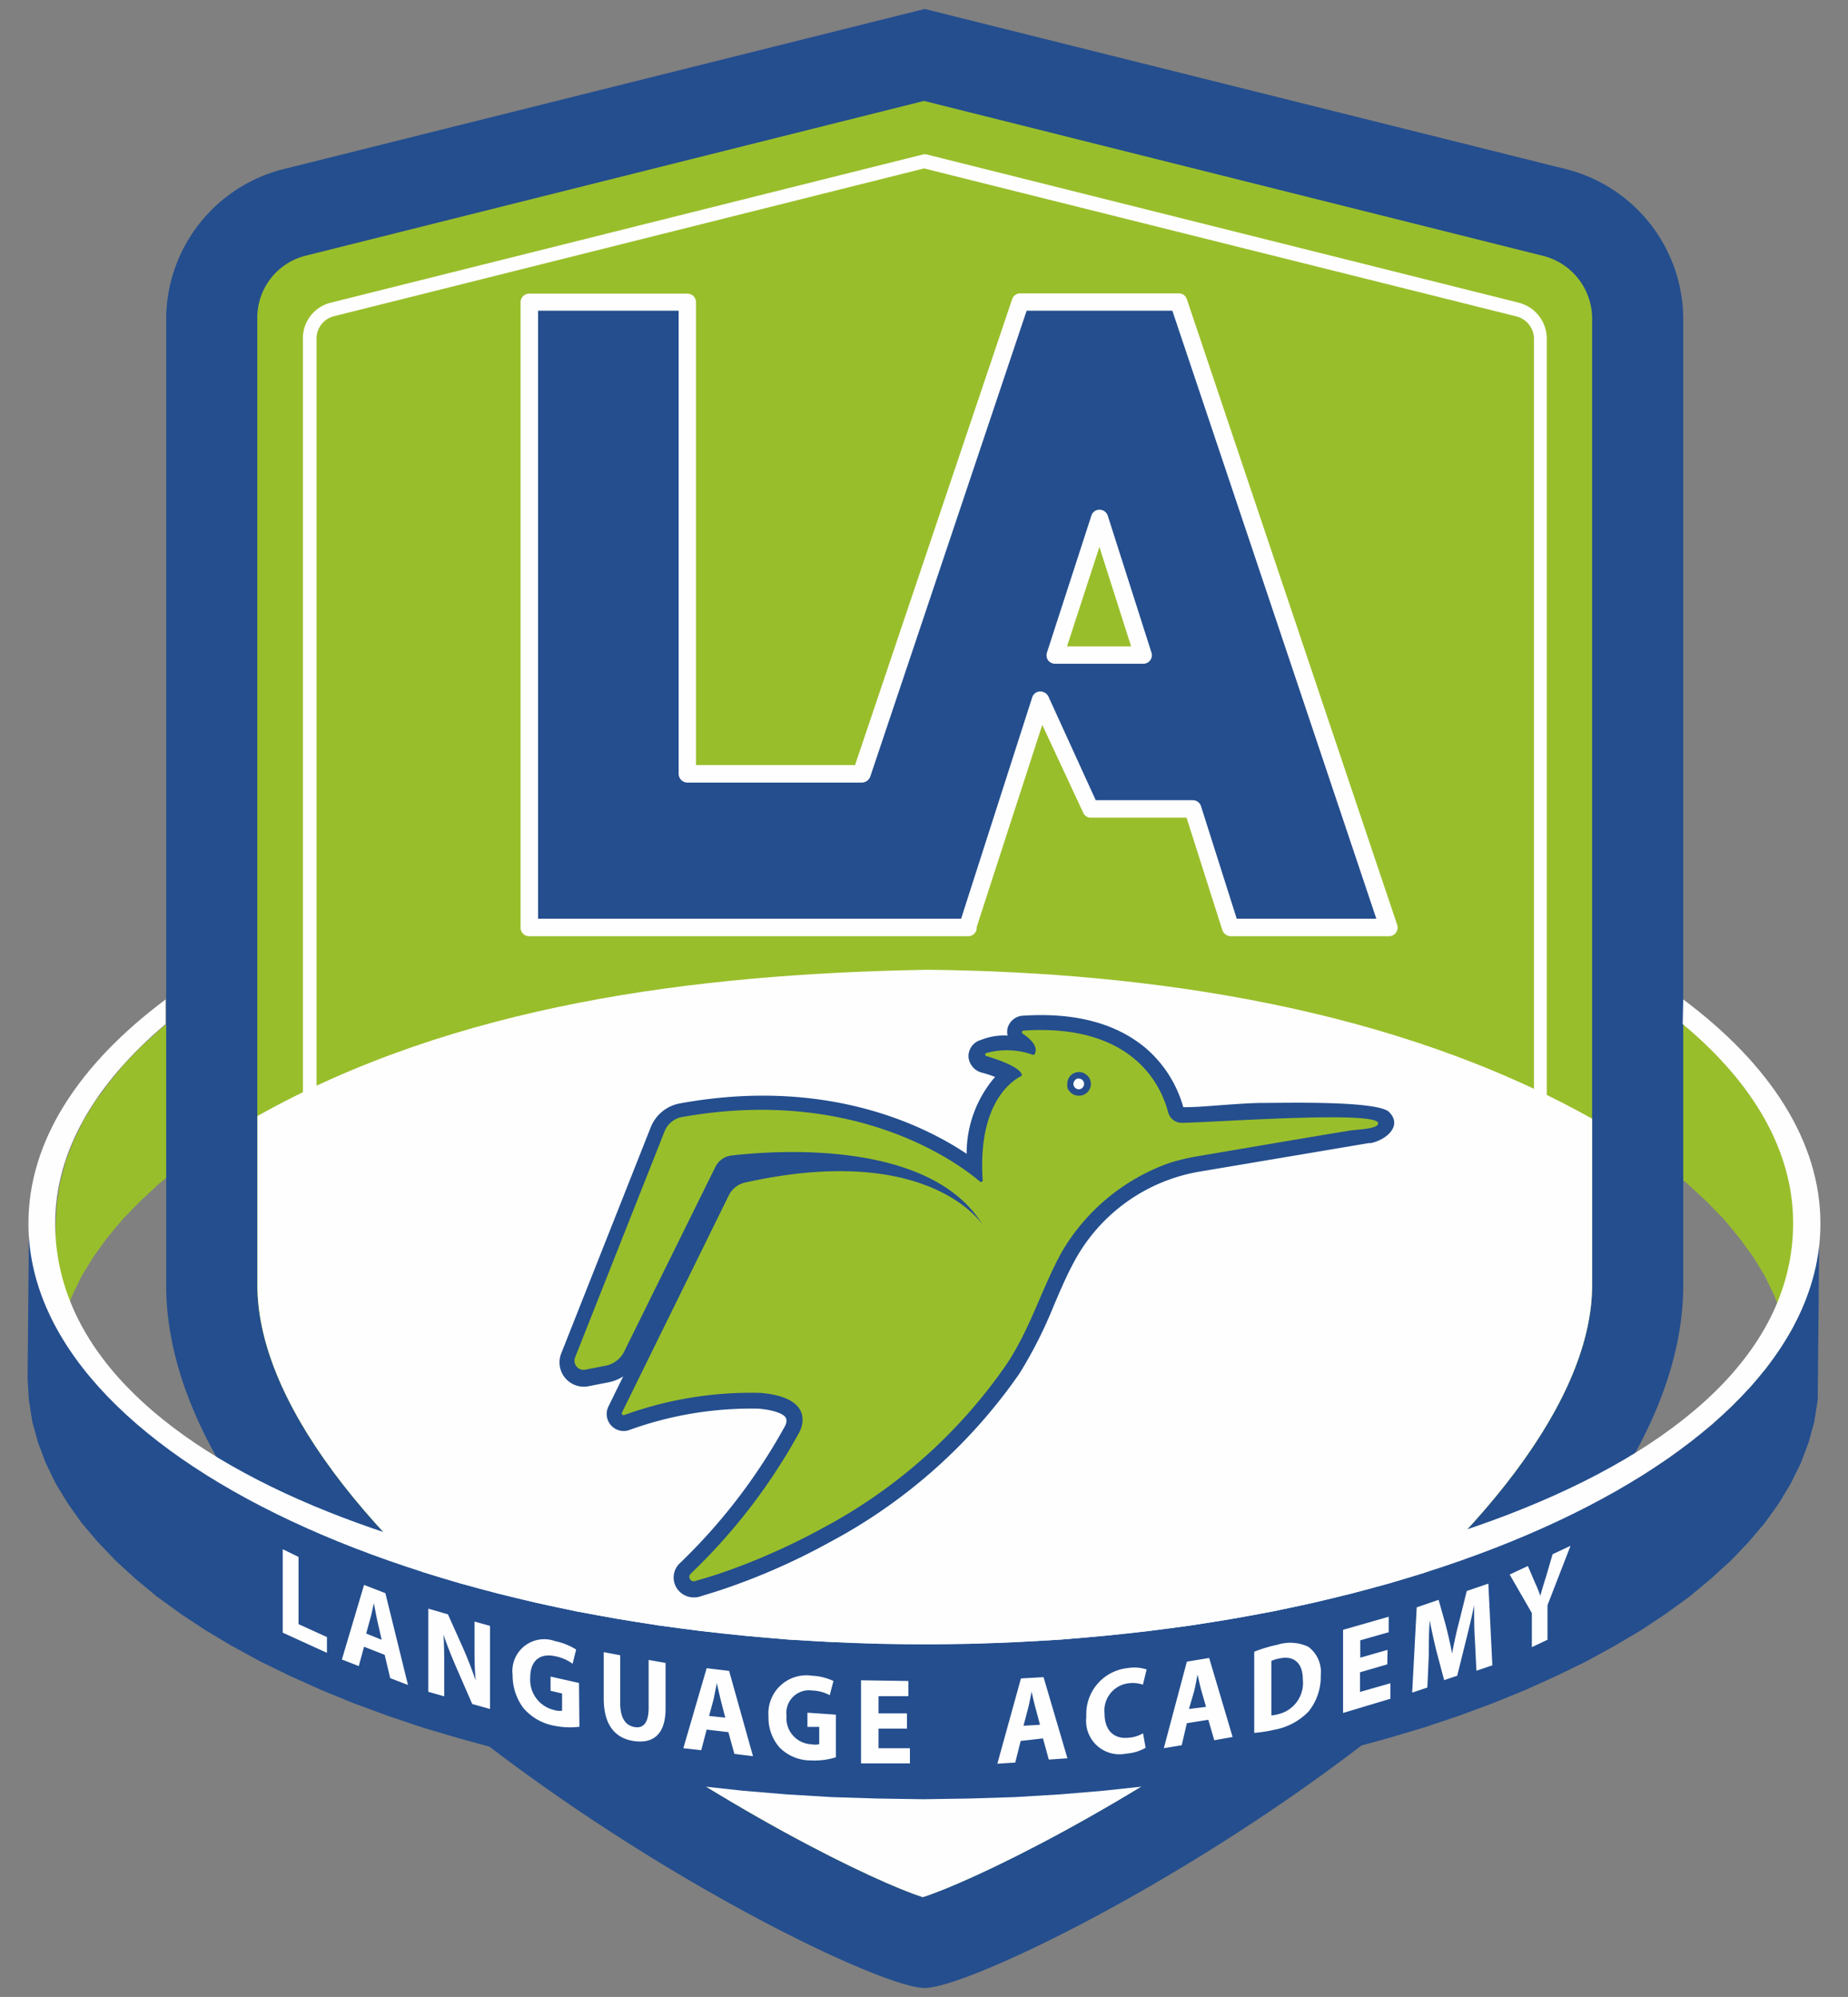 <svg id="Layer_1" data-name="Layer 1" xmlns="http://www.w3.org/2000/svg" viewBox="0 0 130 140.5"><rect x="0" y="0" width="130" height="140.5" fill="#808080" stroke="none"/><defs><style>.cls-1{fill:#99be2b;}.cls-1,.cls-2,.cls-3{fill-rule:evenodd;}.cls-2{fill:#244e8e;}.cls-3{fill:#fefefe;}</style></defs><g id="Layer_1-2" data-name="Layer_1"><g id="la_clear_logo.eps"><polygon class="cls-1" points="3.92 86.08 3.82 96.97 3.89 95.5 4.13 94.04 4.53 92.61 5.06 91.19 5.74 89.79 6.57 88.43 7.53 87.1 8.62 85.79 9.85 84.53 11.19 83.28 12.66 82.08 14.25 80.92 15.96 79.78 17.77 78.71 19.7 77.66 21.72 76.65 23.85 75.7 26.05 74.81 28.37 73.96 30.77 73.15 33.25 72.41 35.81 71.72 38.45 71.08 41.16 70.51 43.92 69.99 46.77 69.54 49.67 69.14 52.62 68.83 55.64 68.58 58.7 68.39 61.81 68.28 64.95 68.25 68.09 68.28 71.2 68.39 74.25 68.58 77.27 68.83 80.23 69.14 83.13 69.54 85.96 69.99 88.74 70.51 91.45 71.08 94.09 71.72 96.64 72.41 99.13 73.15 101.53 73.96 103.82 74.81 106.05 75.7 108.17 76.65 110.19 77.66 112.11 78.71 113.94 79.78 115.63 80.92 117.22 82.08 118.7 83.28 120.05 84.53 121.28 85.79 122.36 87.1 123.33 88.43 124.16 89.79 124.83 91.19 125.37 92.61 125.77 94.04 125.99 95.5 126.08 96.97 125.99 98.46 126.11 87.55 126.18 86.08 126.11 84.59 125.87 83.14 125.49 81.69 124.94 80.28 124.26 78.9 123.43 77.53 122.47 76.21 121.38 74.89 120.15 73.62 118.81 72.39 117.34 71.18 115.75 70.01 114.04 68.89 112.23 67.8 110.3 66.76 108.28 65.76 106.15 64.81 103.94 63.91 101.63 63.05 99.23 62.26 96.75 61.5 94.19 60.81 91.55 60.19 88.86 59.6 86.08 59.1 83.23 58.63 80.33 58.25 77.38 57.92 74.36 57.68 71.3 57.49 68.19 57.39 65.05 57.35 61.91 57.39 58.8 57.49 55.75 57.68 52.73 57.92 49.77 58.25 46.87 58.63 44.04 59.1 41.26 59.6 38.55 60.19 35.91 60.81 33.36 61.5 30.87 62.26 28.47 63.05 26.18 63.91 23.95 64.81 21.83 65.76 19.81 66.76 17.89 67.8 16.06 68.89 14.37 70.01 12.78 71.18 11.3 72.39 9.95 73.62 8.72 74.89 7.64 76.21 6.67 77.53 5.84 78.9 5.17 80.28 4.63 81.69 4.24 83.14 4.01 84.59 3.92 86.08"/><path class="cls-2" d="M65.05.63,19.94,11.9a10.91,10.91,0,0,0-8.25,10.6V90.41c0,24.52,48,49.46,53.36,49.46s53.36-24.94,53.36-49.46V22.5a10.91,10.91,0,0,0-8.25-10.6Z"/><path class="cls-1" d="M64.91,133.47c-3.19-1-14.31-6.29-26-15.07-13.52-10.17-20.81-20.12-20.81-28V22.5A4.5,4.5,0,0,1,21.46,18L65,7.1,108.54,18A4.56,4.56,0,0,1,112,22.5V90.41c0,7.87-7.42,17.82-20.94,28C79.36,127.18,68.11,132.46,64.91,133.47Z"/><path class="cls-3" d="M65,11.85,23.45,22.26a1.62,1.62,0,0,0-1.18,1.66V89.81c0,6.71,7,15.79,19.1,24.93A114.16,114.16,0,0,0,65,128.63a113.53,113.53,0,0,0,23.68-13.89,73.56,73.56,0,0,0,14.23-13.5c3.26-4.23,5-8.19,5-11.43V23.92a1.64,1.64,0,0,0-1.24-1.66ZM65,129.69l-.17-.07a114.54,114.54,0,0,1-24-14.11,73.72,73.72,0,0,1-14.33-13.62C23,97.4,21.31,93.35,21.31,89.81V23.92a2.58,2.58,0,0,1,1.9-2.61L65,10.85l.12,0,41.69,10.44a2.62,2.62,0,0,1,2,2.61V89.81c0,3.5-1.74,7.56-5.18,12a73.64,73.64,0,0,1-14.41,13.67,113,113,0,0,1-24.1,14.11Z"/><path class="cls-3" d="M18.11,78.52c13.9-7.8,30.61-10,47.15-10.29C81,68.4,98.11,70.92,112,78.71v11.7c0,7.87-7.42,17.82-20.94,28-11.69,8.78-22.94,14.06-26.14,15.07-3.19-1-14.31-6.29-26-15.07-13.52-10.17-20.81-20.12-20.81-28Z"/><path class="cls-2" d="M74.24,46.1l3.1-9.62L80.4,46.1ZM82.9,21.24H71.78l-11.2,33.2H48.36V21.24H37.22v44H68.11v-.14l5.12-15.86,3.51,7.65H83.9l2.68,8.35H97.71Z"/><path class="cls-3" d="M75.06,45.48h4.51l-2.23-7ZM80.4,46.7H74.24a.63.63,0,0,1-.51-.24.63.63,0,0,1-.08-.55l3.12-9.62a.6.6,0,0,1,.57-.43h0a.62.62,0,0,1,.59.43L81,45.91a.6.6,0,0,1-.59.79ZM87,64.64h9.82L82.47,21.86H72.22l-11,32.78a.64.64,0,0,1-.59.42H48.36a.62.62,0,0,1-.62-.62V21.86H37.85V64.64H67.61l5-15.57a.59.59,0,0,1,.55-.42.64.64,0,0,1,.59.35l3.33,7.3H83.9a.61.61,0,0,1,.59.43Zm10.68,1.23H86.58a.65.65,0,0,1-.59-.42l-2.52-7.92H76.74a.58.58,0,0,1-.55-.37L73.32,51,68.71,65.21v.05a.6.6,0,0,1-.6.61H37.22a.6.6,0,0,1-.6-.61v-44a.61.61,0,0,1,.6-.6H48.36a.6.6,0,0,1,.6.6V53.83H60.15L71.2,21.05a.6.6,0,0,1,.58-.41H82.9a.59.59,0,0,1,.59.41l14.79,44a.61.61,0,0,1-.08.57A.6.6,0,0,1,97.71,65.87Z"/><polygon class="cls-2" points="127.97 87.6 127.87 98.49 127.63 100.01 127.23 101.48 126.68 102.94 125.97 104.38 125.13 105.78 124.14 107.16 123 108.5 121.74 109.82 120.34 111.09 118.84 112.34 117.2 113.53 115.44 114.7 113.56 115.81 111.59 116.89 109.5 117.91 107.31 118.9 105.03 119.83 102.65 120.71 100.18 121.54 97.63 122.3 94.98 123.02 92.26 123.68 89.48 124.27 86.61 124.8 83.68 125.27 80.69 125.66 77.65 125.99 74.55 126.25 71.39 126.44 68.19 126.54 64.95 126.59 61.7 126.54 58.51 126.44 55.35 126.25 52.24 125.99 49.2 125.66 46.2 125.27 43.28 124.8 40.42 124.27 37.62 123.68 34.91 123.02 32.27 122.3 29.71 121.54 27.25 120.71 24.86 119.83 22.59 118.9 20.39 117.91 18.3 116.89 16.32 115.81 14.46 114.7 12.69 113.53 11.05 112.34 9.54 111.09 8.15 109.82 6.89 108.5 5.75 107.16 4.77 105.78 3.92 104.38 3.22 102.94 2.67 101.48 2.27 100.01 2.03 98.49 1.94 96.97 2.04 86.08 2.13 87.6 2.37 89.1 2.77 90.58 3.32 92.05 4.03 93.49 4.87 94.88 5.88 96.27 7 97.61 8.26 98.92 9.66 100.2 11.16 101.43 12.8 102.64 14.56 103.79 16.44 104.91 18.41 105.98 20.5 107.02 22.69 108 24.97 108.94 27.35 109.82 29.82 110.63 32.37 111.4 35.02 112.11 37.74 112.77 40.52 113.37 43.39 113.89 46.32 114.36 49.31 114.75 52.35 115.08 55.45 115.36 58.61 115.53 61.81 115.65 65.05 115.69 68.3 115.65 71.49 115.53 74.65 115.36 77.76 115.08 80.8 114.75 83.8 114.36 86.72 113.89 89.58 113.37 92.38 112.77 95.09 112.11 97.73 111.4 100.28 110.63 102.75 109.82 105.14 108.94 107.41 108 109.61 107.02 111.69 105.98 113.68 104.91 115.55 103.79 117.31 102.64 118.95 101.43 120.47 100.2 121.85 98.92 123.11 97.61 124.25 96.27 125.23 94.88 126.08 93.49 126.78 92.05 127.33 90.58 127.73 89.1 127.97 87.6"/><path class="cls-3" d="M19.89,114.87,23,116.29v-1.11l-2-.91v-4.73L19.89,109Zm7.17,1.56.39,1.64,1.25.48-1.59-6.46-1.5-.58-1.56,5.25,1.19.46.37-1.36Zm-1.3-1.5.31-1.13c.09-.31.16-.7.23-1l0,0c.07.36.16.84.24,1.22l.31,1.35Zm5.49,4.42V117.6c0-1,0-1.79-.05-2.59l0,0c.25.76.59,1.59.9,2.31l1.12,2.57,1.25.35v-5.85l-1.09-.3v1.7c0,.88,0,1.67.09,2.46h0c-.25-.72-.56-1.53-.87-2.24l-1.09-2.43-1.38-.4v5.85Zm9.48-.94-2-.45v1l.81.19v1.21a1.24,1.24,0,0,1-.57-.05,2.18,2.18,0,0,1-1.67-2.28c0-1.26.76-1.73,1.76-1.5a3,3,0,0,1,1.22.53l.25-1a4.34,4.34,0,0,0-1.47-.59,2.24,2.24,0,0,0-3,2.38,3.85,3.85,0,0,0,.74,2.3A3.73,3.73,0,0,0,39,121.42a5.46,5.46,0,0,0,1.76.07Zm1.74-2.17v3.26c0,1.86.8,2.81,2.14,3s2.21-.48,2.21-2.28V117l-1.19-.21v3.37c0,1-.34,1.47-1,1.35s-1-.68-1-1.68v-3.37Zm8.77,5.63.42,1.53,1.31.16-1.68-6-1.58-.19L48.07,123l1.26.14.38-1.45Zm-1.36-1.14.33-1.21c.06-.33.15-.76.22-1.11h0c.07.37.18.81.26,1.16l.33,1.28Zm8.92-.09-2-.14v1l.83,0v1.22a1.6,1.6,0,0,1-.59,0,1.83,1.83,0,0,1-1.71-2,1.59,1.59,0,0,1,1.8-1.78,2.81,2.81,0,0,1,1.24.33l.26-1a4,4,0,0,0-1.5-.37,2.68,2.68,0,0,0-3.07,2.87,3.19,3.19,0,0,0,.76,2.16,3.08,3.08,0,0,0,2.19.93,5.14,5.14,0,0,0,1.79-.22Zm5-.09-2,0v-1.21l2.1,0v-1.07l-3.33-.05v5.85l3.44,0V123l-2.21,0v-1.38h2Zm9.57,1.76.41,1.49,1.31-.09L73.41,118l-1.59.09-1.66,6,1.26-.08.38-1.52ZM72,121.42l.33-1.26c.09-.35.17-.8.24-1.14h0c.07.33.17.76.26,1.1l.33,1.23Zm8.41.53a2.32,2.32,0,0,1-1,.31c-1.07.12-1.71-.53-1.71-1.71a1.93,1.93,0,0,1,1.7-2.12,2.25,2.25,0,0,1,1,.1l.26-1.07a2.74,2.74,0,0,0-1.31-.1,3.25,3.25,0,0,0-2.93,3.42,2.35,2.35,0,0,0,2.81,2.6,3.2,3.2,0,0,0,1.36-.41ZM85,121l.42,1.44,1.29-.23-1.65-5.56-1.57.26L81.87,123l1.26-.21.36-1.55Zm-1.36-.76L84,119c.09-.36.17-.81.24-1.18h0c.08.33.17.75.26,1.09l.34,1.18Zm4.59,1.68a8.85,8.85,0,0,0,1.37-.21,4.45,4.45,0,0,0,2.45-1.29,3.89,3.89,0,0,0,.86-2.56,2.2,2.2,0,0,0-.88-2,3,3,0,0,0-2.17-.14,10.26,10.26,0,0,0-1.63.49Zm1.21-5.06a2,2,0,0,1,.54-.17c1-.23,1.67.27,1.67,1.48a2.26,2.26,0,0,1-1.79,2.45,2.13,2.13,0,0,1-.42.07Zm8.17-.78-1.92.55v-1.22l2-.57v-1.09l-3.21.92v5.85l3.33-1v-1.09l-2.14.61v-1.38l1.92-.56Zm6.25,1.47,1.12-.38-.28-5.75-1.52.52-.53,2.14c-.19.71-.37,1.54-.5,2.26l0,0c-.12-.66-.28-1.33-.45-2l-.5-1.78-1.54.53-.32,6,1.07-.36.1-2.26c0-.75,0-1.64.07-2.45h0c.13.72.31,1.5.46,2.12l.55,2.07.92-.31.62-2.5c.19-.75.41-1.66.57-2.47h0c0,.86,0,1.69.05,2.38Zm5-2.18v-2.43l1.62-4.18-1.26.59-.48,1.64c-.16.5-.28.88-.38,1.29l0,0c-.12-.33-.22-.59-.38-.93l-.5-1.17-1.28.6,1.56,2.71v2.4Z"/><path class="cls-3" d="M118.41,70.32c6.11,4.56,9.65,10,9.65,15.76,0,16.35-28.21,29.61-63,29.61S2,102.43,2,86.08c0-5.8,3.54-11.2,9.65-15.76v1.73c-4.93,4.16-7.77,8.94-7.77,14,0,17.19,28.87,26.76,58.53,27.21,31.41.46,63.73-9.21,63.73-27.21,0-5.09-2.81-9.87-7.77-14Z"/><path class="cls-3" d="M75.94,77c-.44,0-.81-.07-.86-.45a.87.87,0,0,1,.67-1,.94.94,0,0,1,.51,0A.72.72,0,0,1,75.94,77Zm19,1.81c-2-.07-4-.1-6-.07S85,79,83.09,79a1,1,0,0,1-.91-.7c-.47-1.78-2.42-6.22-10.14-5.73-.1,0-.15.15-.07.2.45.31,1.2.92.83,1.49a.11.11,0,0,1-.14.05,5.57,5.57,0,0,0-3.24-.12.12.12,0,0,0,0,.22c.65.19,2.28.71,2.48,1.25,0,0,0,.12,0,.15-.5.23-3.11,1.74-2.73,7.32,0,.1-.12.17-.19.1-1.29-1.1-8.63-6.75-21-4.52a1.57,1.57,0,0,0-1.19,1L40.45,95.57a.64.64,0,0,0,.71.85l1.43-.28a1.89,1.89,0,0,0,1.32-1l6.42-13a1.4,1.4,0,0,1,1.12-.79c3-.36,14-1.18,17.69,4.88-.24-.36-4.12-5.78-16.72-3a1.67,1.67,0,0,0-1.16.92L43.75,99.44a.13.13,0,0,0,.16.16A26.41,26.41,0,0,1,53.5,98c4.08.36,2.75,2.73,2.75,2.73h0a41.47,41.47,0,0,1-7.67,10,.3.3,0,0,0,.28.51c.59-.17,1.16-.36,1.74-.55a45.49,45.49,0,0,0,7.22-3.18A36.43,36.43,0,0,0,70.8,96c1.66-2.48,2.45-5.26,3.85-7.83a14.26,14.26,0,0,1,7.54-6.32,15.66,15.66,0,0,1,2-.5c3.54-.61,7.08-1.19,10.62-1.8l1.26-.21c.15,0,.31,0,.44-.06a1.18,1.18,0,0,0,.44-.28C96.87,79.09,95.19,78.76,95,78.76Z"/><path class="cls-2" d="M75.81,75.89a.17.17,0,0,0-.14.07.38.38,0,0,0-.16.3.39.39,0,0,0,.38.38.38.38,0,0,0,.37-.38.36.36,0,0,0-.37-.37ZM75.94,77Zm0,1.1c-1.58,0-1.89-1-2-1.41a2,2,0,0,1,1.56-2.18,1.94,1.94,0,0,1,1.12.11,1.75,1.75,0,0,1,1.07,2,1.83,1.83,0,0,1-1.8,1.5ZM53.59,79.26a31.7,31.7,0,0,0-5.44.5.46.46,0,0,0-.36.3l-6,15.12.59-.12a.83.83,0,0,0,.53-.42l6.44-13a2.53,2.53,0,0,1,2-1.4,37,37,0,0,1,8.89.06c.4,0,.79.12,1.17.18A26,26,0,0,0,53.59,79.26Zm3.66,21.91,0,.1a45.36,45.36,0,0,1-5.53,7.91,43.75,43.75,0,0,0,5.61-2.59A35.33,35.33,0,0,0,69.89,95.4,25.81,25.81,0,0,0,72.13,91c.47-1.09,1-2.22,1.55-3.33A14.6,14.6,0,0,1,84,80.28L86,80c-1,.07-1.91.14-2.88.14a2.08,2.08,0,0,1-2-1.54c-.38-1.46-1.84-4.64-7.16-4.92a1.82,1.82,0,0,1-.24,1.21,1.26,1.26,0,0,1-.74.52,1.23,1.23,0,0,1-.64,1.42c-.26.12-2.44,1.31-2.11,6.26a1.25,1.25,0,0,1-.67,1.18,1.66,1.66,0,0,1-.42.12,9.07,9.07,0,0,1,.94,1.27,1.12,1.12,0,0,1-.35,1.51,1.09,1.09,0,0,1-1.48-.32A7.59,7.59,0,0,0,65,84.53c-2.18-.88-6.08-1.64-12.34-.25a.61.61,0,0,0-.43.33l-6.5,13.26a25.75,25.75,0,0,1,7.82-1h0c1.9.16,3.12.78,3.68,1.81A2.77,2.77,0,0,1,57.25,101.17Zm-8.48,11.22a1.43,1.43,0,0,1-1.21-.73,1.39,1.39,0,0,1,.3-1.71,40.35,40.35,0,0,0,7.37-9.63.73.73,0,0,0,.05-.12.6.6,0,0,0,0-.45c-.14-.24-.7-.53-1.91-.64a25.21,25.21,0,0,0-9.15,1.52A1.19,1.19,0,0,1,43,100.3,1.2,1.2,0,0,1,42.78,99l1.06-2.16a3,3,0,0,1-1,.41l-1.43.28a1.71,1.71,0,0,1-1.92-2.33l6.3-15.92a2.73,2.73,0,0,1,2-1.64C58,75.76,64.93,79.12,68,81.18a8.22,8.22,0,0,1,2-5.41,8.94,8.94,0,0,0-1-.32,1.26,1.26,0,0,1-.87-1.09A1.19,1.19,0,0,1,69,73.17a4.36,4.36,0,0,1,1.88-.31,1.16,1.16,0,0,1,0-.52A1.18,1.18,0,0,1,72,71.46c3.63-.23,6.49.53,8.57,2.26a8.48,8.48,0,0,1,2.67,4.18c1,0,1.88-.09,2.88-.16s1.87-.14,2.82-.14c1.33,0,7.92-.17,8.77.63,1,1-.24,2-1.31,2.2a.32.32,0,0,0-.14,0l-11.86,2A12.35,12.35,0,0,0,75.6,88.7c-.55,1-1,2.06-1.47,3.16a31,31,0,0,1-2.41,4.77,37.91,37.91,0,0,1-13.38,11.89A46,46,0,0,1,51,111.77c-.64.22-1.23.39-1.8.57A1.52,1.52,0,0,1,48.77,112.39Z"/><path class="cls-1" d="M75.22,76.76a.53.53,0,0,1-.14-.31.15.15,0,0,1,0-.09v-.1a.82.82,0,0,1,1.37-.62.77.77,0,0,1,.17.19.86.86,0,0,1,.12.43.83.83,0,0,1-.83.83A.82.82,0,0,1,75.22,76.76ZM83.09,79a1,1,0,0,1-.91-.72C81.71,76.45,79.76,72,72,72.51a.12.12,0,0,0-.07.21c.45.29,1.2.91.83,1.48a.14.14,0,0,1-.14,0,5.42,5.42,0,0,0-3.24-.11.11.11,0,0,0,0,.21c.65.19,2.28.73,2.48,1.26a.1.1,0,0,1,0,.14c-.5.24-3.11,1.74-2.73,7.34a.12.12,0,0,1-.19.1c-1.29-1.12-8.63-6.77-21-4.54a1.63,1.63,0,0,0-1.19,1L40.45,95.52a.64.64,0,0,0,.71.85l1.43-.28a1.85,1.85,0,0,0,1.32-1l6.42-13a1.45,1.45,0,0,1,1.12-.79c3-.35,14-1.18,17.69,4.9-.24-.38-4.12-5.8-16.72-3a1.69,1.69,0,0,0-1.16.92L43.75,99.39a.13.13,0,0,0,.16.17A26.19,26.19,0,0,1,53.5,98c4.08.35,2.75,2.73,2.75,2.73h0a40.88,40.88,0,0,1-7.67,10,.31.31,0,0,0,.28.52c.59-.17,1.16-.34,1.74-.53a46.42,46.42,0,0,0,7.22-3.18A36.58,36.58,0,0,0,70.8,96c1.66-2.48,2.45-5.26,3.85-7.84a14.29,14.29,0,0,1,7.54-6.31,14.09,14.09,0,0,1,2-.49c3.54-.6,7.08-1.21,10.62-1.79.53-.11,2.2-.11,2.14-.56C96.76,78.12,84.92,79,83.09,79Z"/></g></g></svg>